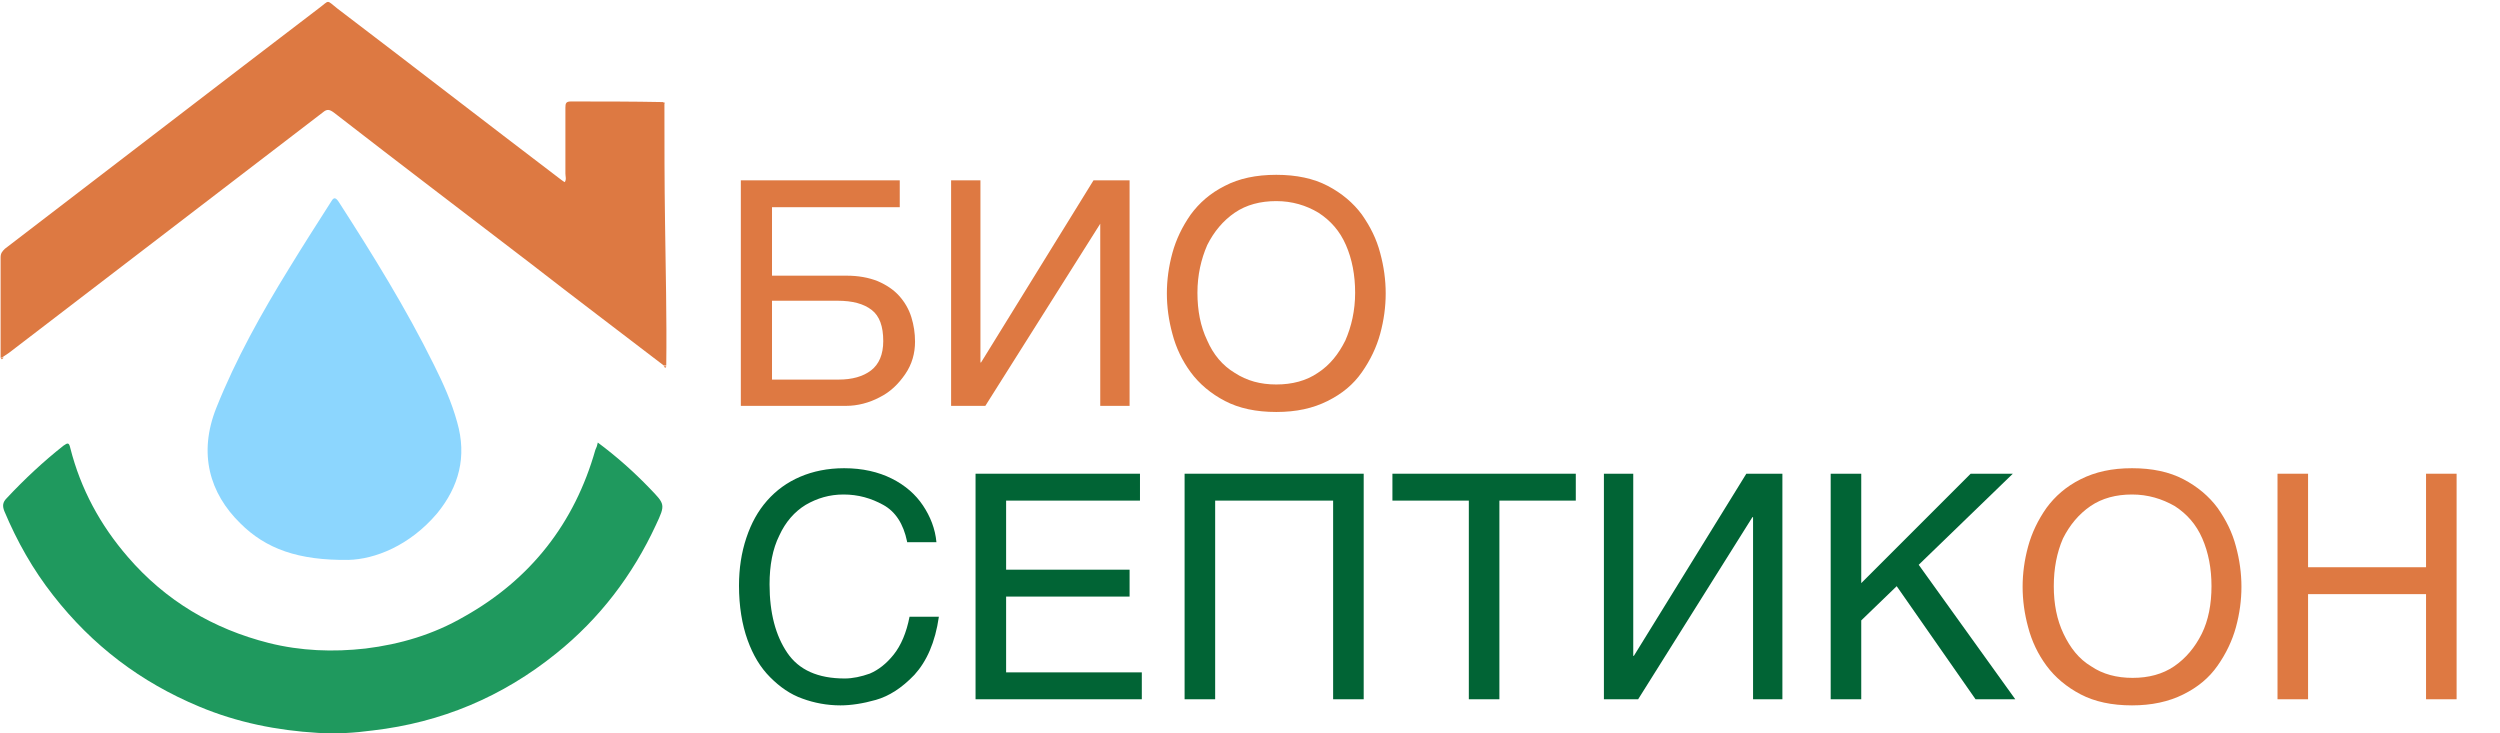 <svg width="409" height="120" viewBox="0 0 409 120" fill="none" xmlns="http://www.w3.org/2000/svg">
<path d="M0.1 58.5C0.1 53 0.1 47.5 0.1 42.1C0.1 41.4 0.4 41.1 0.8 40.7C13.8 30.7 26.8 20.8 39.8 10.8C43.9 7.7 48 4.5 52.1 1.4C54 7.89165e-05 53.3 -0.1 55.2 1.4C67.3 10.6 79.3 19.9 91.4 29.1C91.7 29.3 92 29.6 92.4 29.8C92.7 29.3 92.5 28.9 92.5 28.4C92.5 24.8 92.5 21.2 92.5 17.6C92.5 16.9 92.6 16.6 93.4 16.6C98.4 16.6 103.5 16.6 108.5 16.7C108.6 16.8 108.6 16.8 108.7 16.9C108.7 23.4 108.7 29.9 108.8 36.4C108.9 44.2 109.1 52 109 59.8C108.9 59.8 108.7 59.8 108.6 59.8C101.3 54.2 94 48.7 86.8 43.1C76.1 34.9 65.3 26.7 54.6 18.4C53.9 17.9 53.5 17.8 52.8 18.4C35.7 31.5 18.6 44.6 1.5 57.7C1.2 57.9 0.9 58.1 0.6 58.3C0.4 58.5 0.3 58.5 0.1 58.5Z" fill="#DD7942"/>
<path d="M97.8 72.4C100.9 74.7 103.7 77.2 106.3 79.9C108.8 82.5 108.9 82.5 107.3 85.9C103.5 94.1 98.1 101.2 91 106.9C82.2 114 72.2 118.2 61 119.5C58 119.9 55 120.1 52 119.9C45.3 119.5 38.8 118.2 32.6 115.6C23 111.6 15.1 105.6 8.7 97.4C5.4 93.2 2.8 88.6 0.7 83.6C0.4 82.8 0.4 82.2 1.1 81.5C4 78.4 7.1 75.5 10.4 72.9C11.1 72.4 11.3 72.4 11.5 73.3C13.2 80 16.4 85.9 20.9 91.1C27.1 98.3 34.9 102.9 44 105.2C49.2 106.5 54.5 106.7 59.8 106.1C65.5 105.4 70.9 103.8 75.9 100.9C86.8 94.8 94 85.6 97.4 73.6C97.6 73.2 97.7 72.9 97.8 72.4Z" fill="#1F995E"/>
<path d="M57 91.6C48.8 91.7 43.5 89.8 39.3 85.6C34.3 80.7 32.4 74.2 35.4 66.7C38.6 58.7 42.8 51.2 47.3 43.9C49.5 40.3 51.8 36.7 54.1 33.1C54.5 32.4 54.8 32.1 55.4 33C61 41.7 66.4 50.4 71 59.7C72.5 62.7 73.9 65.8 74.8 69.1C76.4 74.7 75.1 79.6 71.5 84C67 89.3 61.3 91.5 57 91.6Z" fill="#8CD6FE"/>
<path d="M0.1 58.5C0.3 58.5 0.4 58.5 0.6 58.5C0.4 58.7 0.3 59 0.1 58.5Z" fill="#E18B5B"/>
<path d="M108.6 59.9C108.7 59.9 108.9 59.9 109 59.9C108.9 60.4 108.7 60.1 108.6 59.9Z" fill="#E18B5B"/>
<path d="M108.8 17C108.7 16.9 108.7 16.9 108.6 16.8C108.7 16.7 108.8 16.8 108.8 17Z" fill="#E18A5B"/>
<path d="M126.3 33.9V45.1H138.5C140.4 45.1 142.1 45.4 143.6 46C145 46.6 146.2 47.4 147.1 48.4C148 49.4 148.7 50.6 149.1 51.9C149.5 53.2 149.7 54.5 149.7 55.9C149.7 57.8 149.2 59.6 148.1 61.2C147 62.8 145.7 64.1 143.9 65C142.2 65.9 140.3 66.4 138.4 66.4H121.2V29.5H147.2V33.9H126.3V33.9ZM126.3 62.1H137.2C139.4 62.1 141.2 61.6 142.5 60.6C143.8 59.6 144.5 58 144.5 55.8C144.5 53.4 143.9 51.7 142.6 50.7C141.3 49.7 139.5 49.2 137 49.2H126.3V62.1V62.1Z" fill="#DE7942"/>
<path d="M160.4 59.3H160.5L178.9 29.5H184.8V66.4H180V36.6L161.2 66.4H155.6V29.5H160.4V59.3Z" fill="#DE7942"/>
<path d="M208.8 67.4C205.5 67.4 202.7 66.8 200.4 65.6C198.1 64.4 196.2 62.8 194.8 60.9C193.4 59 192.4 56.9 191.8 54.6C191.2 52.4 190.9 50.2 190.9 48C190.9 45.8 191.2 43.6 191.8 41.4C192.4 39.2 193.4 37.1 194.8 35.1C196.2 33.2 198 31.6 200.4 30.4C202.7 29.2 205.5 28.6 208.8 28.6C212.1 28.6 214.9 29.2 217.2 30.4C219.5 31.6 221.4 33.2 222.8 35.1C224.2 37.1 225.2 39.1 225.8 41.4C226.4 43.6 226.7 45.8 226.7 48C226.7 50.2 226.4 52.4 225.8 54.6C225.2 56.8 224.2 58.9 222.8 60.9C221.4 62.9 219.6 64.4 217.2 65.6C214.8 66.8 212.1 67.4 208.8 67.4ZM208.8 32.9C206.2 32.9 203.9 33.5 202 34.8C200.1 36.1 198.6 37.9 197.5 40.1C196.5 42.4 195.9 45 195.9 47.9C195.9 50.8 196.4 53.4 197.5 55.7C198.5 58 200 59.8 202 61C204 62.3 206.2 62.9 208.8 62.9C211.4 62.9 213.7 62.3 215.6 61C217.6 59.7 219 57.9 220.1 55.7C221.1 53.4 221.7 50.8 221.7 47.9C221.7 45 221.2 42.4 220.2 40.1C219.2 37.8 217.7 36.1 215.7 34.8C213.7 33.6 211.4 32.9 208.8 32.9Z" fill="#DE7942"/>
<path d="M148.4 88.6C147.8 85.7 146.5 83.7 144.5 82.6C142.5 81.5 140.4 80.9 138 80.9C135.7 80.9 133.7 81.5 131.8 82.6C130 83.7 128.5 85.4 127.5 87.6C126.4 89.8 125.9 92.5 125.9 95.6C125.9 100.3 126.9 104 128.8 106.8C130.7 109.6 133.8 111 138.2 111C139.5 111 140.9 110.7 142.3 110.2C143.7 109.6 145 108.6 146.2 107.1C147.4 105.6 148.3 103.5 148.8 100.9H153.6C153 105.1 151.6 108.2 149.6 110.4C147.5 112.6 145.4 113.9 143.3 114.5C141.2 115.1 139.2 115.4 137.5 115.4C135.3 115.4 133.2 115 131.3 114.3C129.3 113.6 127.6 112.4 126 110.8C124.4 109.2 123.2 107.2 122.3 104.7C121.4 102.2 120.9 99.2 120.9 95.8C120.9 93 121.3 90.4 122.1 88C122.9 85.6 124 83.6 125.5 81.9C127 80.2 128.8 78.9 130.9 78C133 77.1 135.4 76.6 138.1 76.6C141.1 76.6 143.7 77.2 145.9 78.3C148.1 79.4 149.8 80.9 151 82.7C152.2 84.5 153 86.5 153.2 88.7H148.4V88.6Z" fill="#016435"/>
<path d="M186.8 114.4H159.6V77.5H186.5V81.9H164.6V93.2H184.8V97.6H164.6V110H186.8V114.4Z" fill="#016435"/>
<path d="M223.1 77.5V114.4H218.1V81.9H198.8V114.4H193.8V77.5H223.1V77.5Z" fill="#016435"/>
<path d="M227.8 77.5H257.8V81.9H245.3V114.4H240.3V81.9H227.8V77.5Z" fill="#016435"/>
<path d="M267.2 107.3H267.3L285.7 77.5H291.6V114.4H286.8V84.6H286.7L268 114.4H262.4V77.5H267.2V107.3Z" fill="#016435"/>
<path d="M304.5 114.4H299.5V77.5H304.5V95.4L322.4 77.5H329.3L313.9 92.4L329.7 114.4H323.2L310.3 95.9L304.5 101.5V114.4Z" fill="#016435"/>
<path d="M348.8 115.4C345.5 115.4 342.7 114.8 340.4 113.6C338.1 112.4 336.2 110.8 334.8 108.9C333.4 107 332.4 104.9 331.8 102.6C331.2 100.4 330.9 98.2 330.9 96C330.9 93.8 331.2 91.6 331.8 89.4C332.4 87.2 333.4 85.1 334.8 83.1C336.2 81.2 338 79.6 340.4 78.4C342.8 77.2 345.5 76.6 348.8 76.6C352.1 76.6 354.9 77.2 357.2 78.4C359.5 79.6 361.4 81.2 362.8 83.1C364.2 85.1 365.2 87.1 365.8 89.4C366.4 91.6 366.7 93.8 366.7 96C366.7 98.2 366.4 100.4 365.8 102.6C365.2 104.8 364.2 106.9 362.8 108.9C361.4 110.9 359.6 112.4 357.2 113.6C354.8 114.8 352 115.4 348.8 115.4ZM348.8 80.9C346.2 80.9 343.9 81.5 342 82.8C340.1 84.1 338.6 85.9 337.5 88.1C336.5 90.4 336 93 336 95.9C336 98.8 336.5 101.4 337.6 103.7C338.7 106 340.1 107.8 342.1 109C344 110.3 346.3 110.9 348.9 110.9C351.5 110.9 353.8 110.3 355.7 109C357.6 107.7 359.1 105.9 360.2 103.7C361.3 101.5 361.8 98.8 361.8 95.9C361.8 93 361.3 90.4 360.3 88.1C359.3 85.8 357.8 84.1 355.8 82.8C353.7 81.6 351.4 80.9 348.8 80.9Z" fill="#DE7942"/>
<path d="M396.9 77.5H401.9V114.4H396.9V97.2H377.6V114.4H372.6V77.5H377.6V92.8H396.9V77.5Z" fill="#DE7942"/>
</svg>
